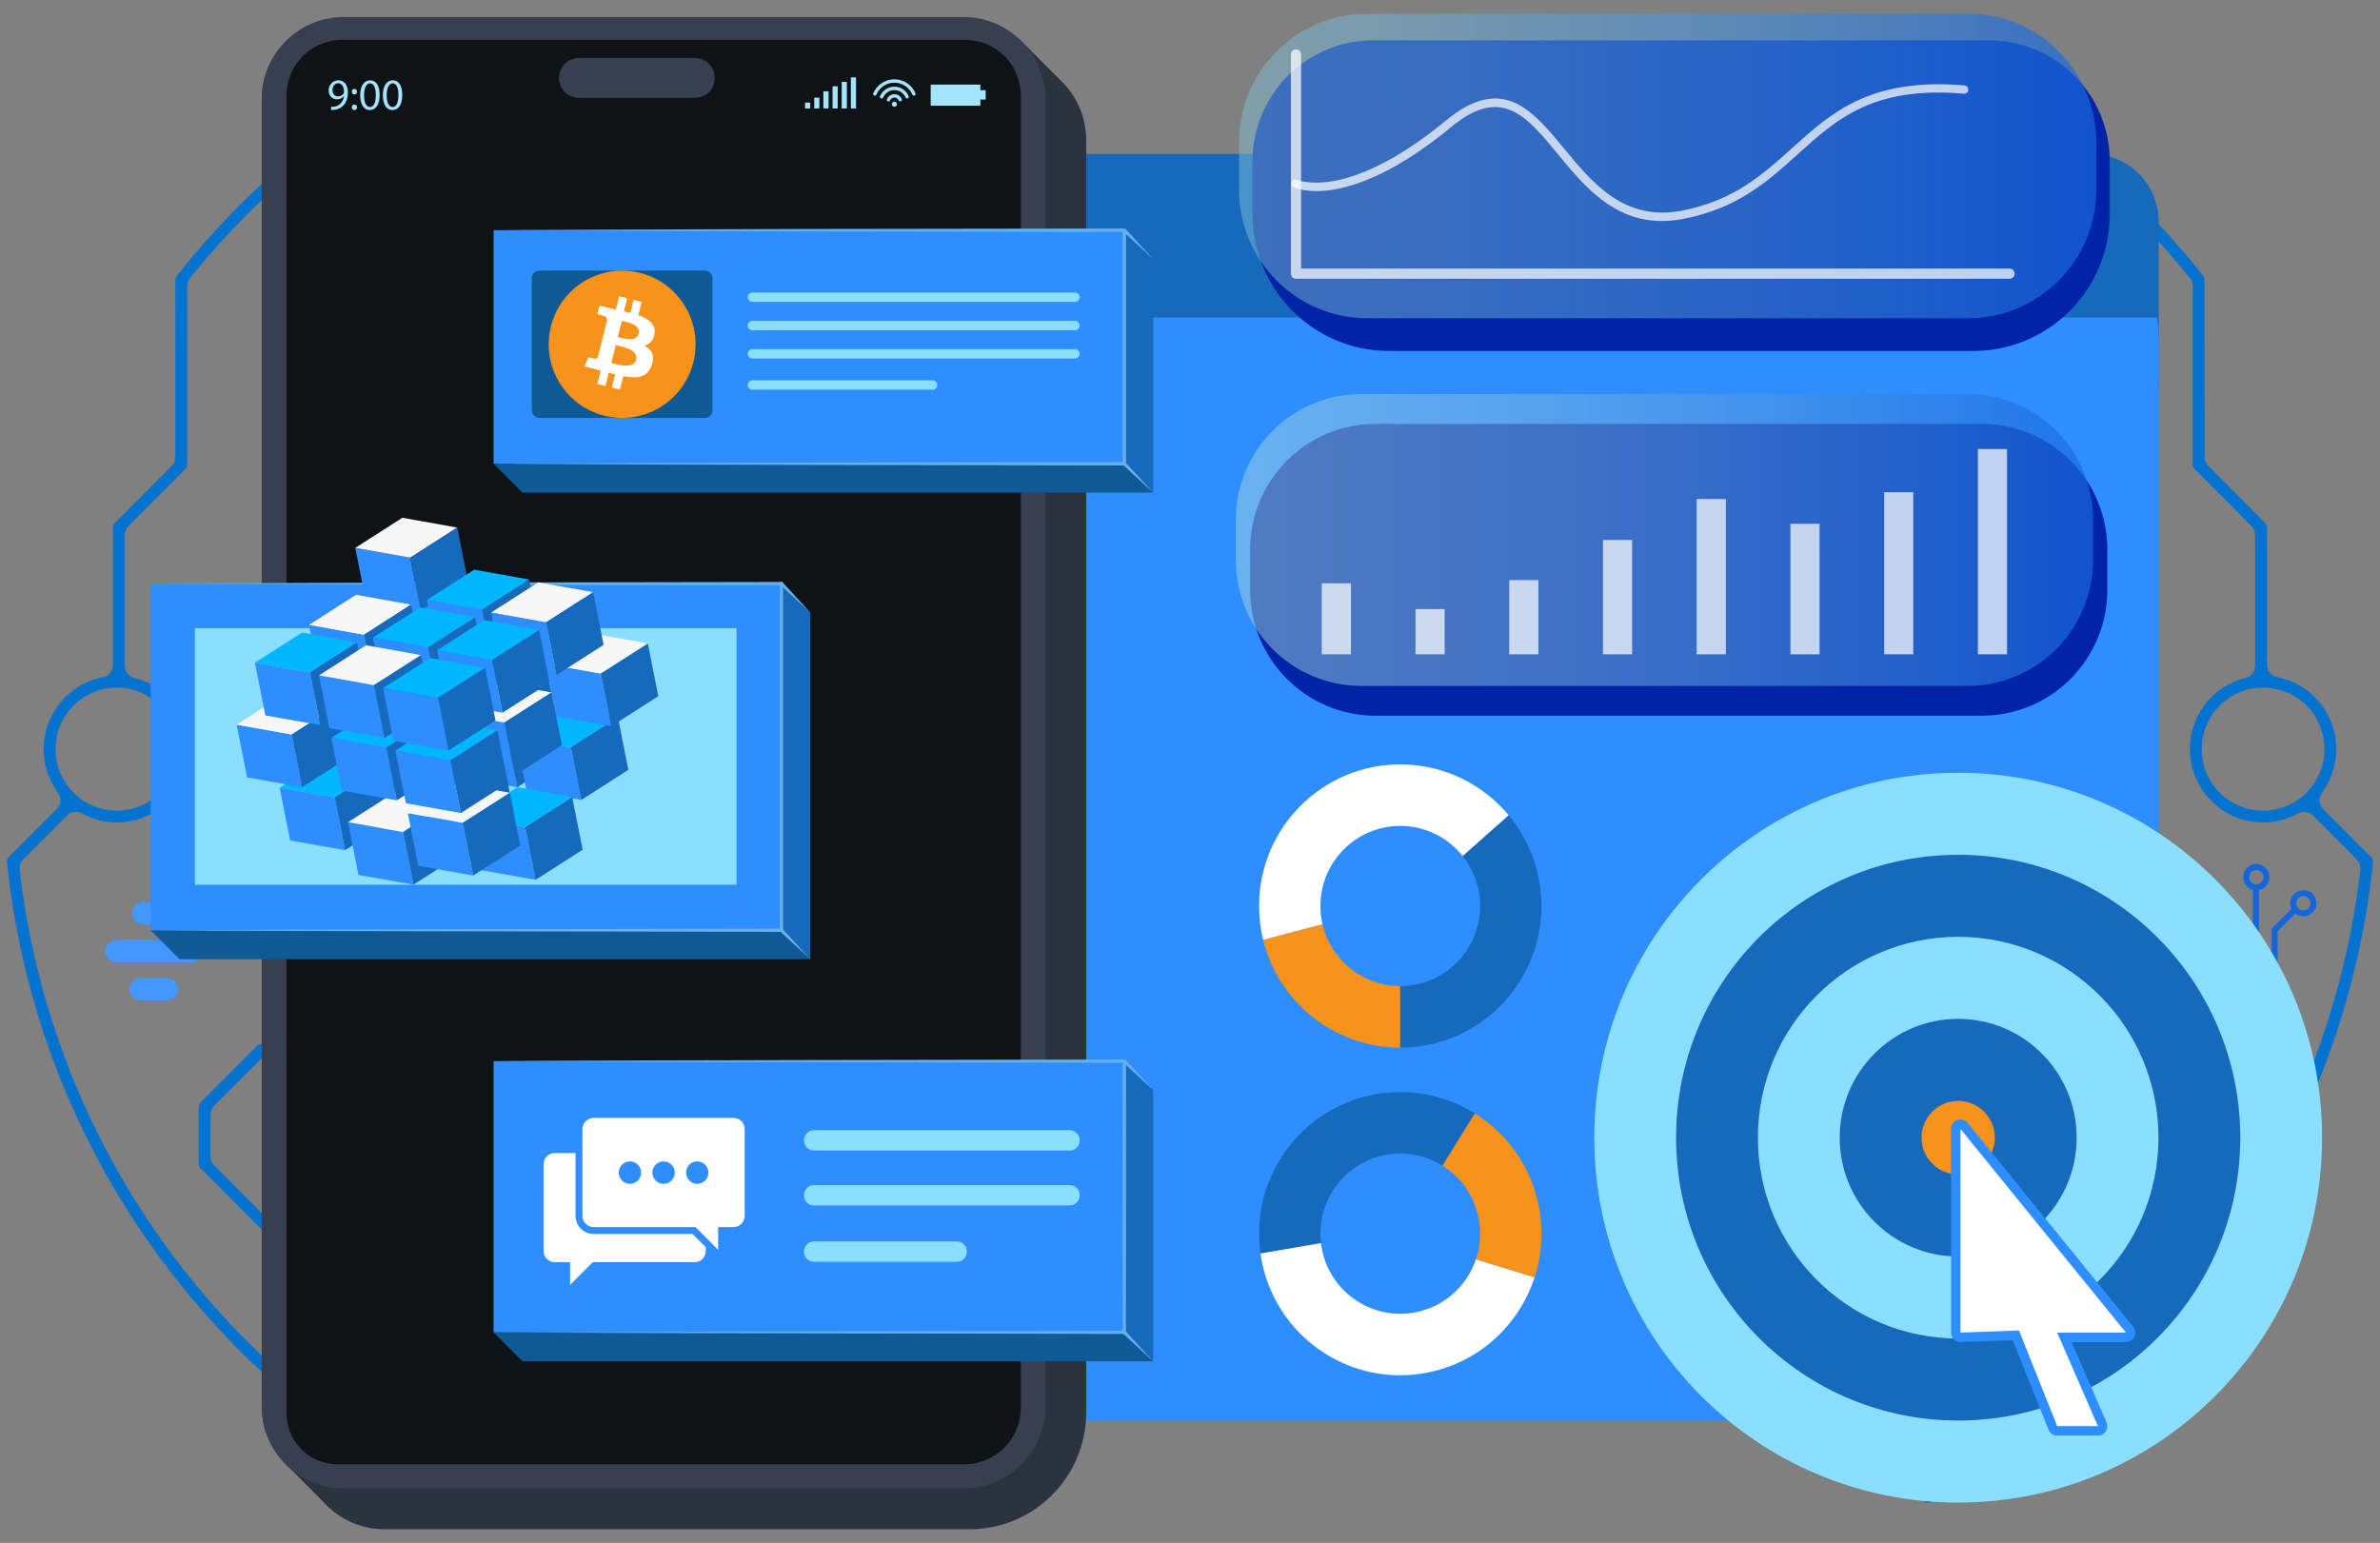 <svg width="637" height="413" viewBox="0 0 637 413" fill="none" xmlns="http://www.w3.org/2000/svg">
<rect x="0" y="0" width="637" height="413" fill="#808080" stroke="none"/>
<path fill-rule="evenodd" clip-rule="evenodd" d="M400.783 310.165C400.342 307.408 399.311 304.784 397.77 302.462V311.508C397.82 312.032 397.858 312.556 397.858 313.098C397.864 313.168 397.864 313.237 397.864 313.306C397.864 313.906 397.826 314.505 397.77 315.104V324.144C399.883 320.959 401.028 317.205 401.028 313.306V313.237C401.034 312.196 400.946 311.174 400.783 310.165ZM634.679 229.479L621.765 216.527C620.595 215.354 620.469 213.531 621.457 212.206C623.954 208.812 625.3 204.756 625.3 200.535C625.3 195.312 623.25 190.36 619.564 186.669L619.545 186.644C616.783 183.874 613.273 182.001 609.443 181.25C607.876 180.947 606.769 179.604 606.769 177.995L606.763 141.153C606.763 140.73 606.606 140.327 606.304 140.024L591.037 124.719C590.389 124.07 590.069 123.287 590.069 122.366L590.043 74.857C590.043 74.504 589.93 74.163 589.716 73.885C580.684 62.461 570.525 51.957 559.416 42.57C557.485 40.93 555.523 39.327 553.541 37.763C540.847 27.776 527.053 19.228 512.466 12.314C511.78 11.986 511.101 11.664 510.415 11.349C510.321 11.305 510.239 11.273 510.164 11.216C509.925 11.078 509.66 11.008 509.384 11.008C508.616 11.008 507.962 11.563 507.836 12.308C507.811 12.402 507.799 12.497 507.799 12.604V47.194C507.799 47.617 507.962 48.02 508.258 48.311L527.015 67.123C527.657 67.766 527.984 68.555 527.984 69.463V73.153C527.984 74.075 527.657 74.863 526.996 75.507C526.348 76.156 525.562 76.478 524.644 76.472H524.254C519.045 76.472 514.108 78.528 510.428 82.225L510.409 82.244C510.176 82.471 509.95 82.711 509.736 82.944C506.478 86.546 504.672 91.215 504.672 96.104C504.672 100.665 506.245 105.031 509.126 108.557C509.195 108.645 509.264 108.74 509.34 108.828C510.466 110.147 510.384 112.096 509.17 113.32L506.503 115.995L505.773 116.727C505.125 117.37 504.345 117.698 503.427 117.698H455.822C455.451 117.698 455.093 117.83 454.816 118.083C454.772 118.102 454.74 118.133 454.703 118.171L454.269 118.606L451.922 120.96L436.669 136.258L434.75 138.182L433.813 139.122L431.812 141.128L429.617 143.33L428.887 144.061C427.78 145.172 426.101 145.355 424.78 144.522C421.647 142.528 418.056 141.487 414.357 141.487C409.149 141.487 404.211 143.55 400.525 147.241L400.506 147.26C399.449 148.32 398.524 149.487 397.744 150.742V171.51L397.795 171.585C397.927 171.794 398.028 172.002 398.097 172.216C398.48 173.213 398.348 174.323 397.744 175.213V179.786L399.518 178.007C400.644 176.878 402.349 176.708 403.67 177.572C406.859 179.66 410.539 180.764 414.351 180.764C419.553 180.764 424.491 178.701 428.177 175.011L428.196 174.992C430.139 173.043 431.63 170.734 432.605 168.21C433.165 166.759 433.555 165.245 433.756 163.681C433.869 162.842 433.932 161.978 433.932 161.12C433.932 157.303 432.831 153.606 430.749 150.414C430.718 150.364 430.686 150.319 430.661 150.269C430.202 149.499 430.102 148.61 430.309 147.79C430.454 147.228 430.749 146.698 431.183 146.257L435.624 141.803L439.726 137.69L455.508 121.862C455.967 121.401 456.514 121.098 457.118 120.966C457.351 120.915 457.596 120.89 457.848 120.89H505.465C505.886 120.89 506.276 120.726 506.578 120.423L512.346 114.645C513.353 113.635 514.787 113.377 516.076 113.976C518.637 115.162 521.417 115.774 524.241 115.774C524.386 115.774 524.537 115.774 524.682 115.768C529.726 115.654 534.494 113.61 538.067 110.027L538.086 110.002C540.961 107.131 542.835 103.498 543.527 99.555C543.728 98.438 543.829 97.29 543.829 96.135C543.829 90.912 541.772 85.96 538.086 82.269L538.067 82.25C536.576 80.749 534.847 79.506 532.966 78.554C531.815 77.98 531.142 76.882 531.142 75.595V67.463C531.142 67.028 530.978 66.637 530.676 66.334L511.931 47.535C511.29 46.891 510.963 46.103 510.963 45.194V20.383C510.963 19.203 511.535 18.181 512.535 17.563C513.542 16.938 514.699 16.888 515.756 17.424C528.418 23.808 540.426 31.473 551.579 40.248C553.466 41.731 555.334 43.251 557.164 44.809C567.751 53.717 577.476 63.653 586.143 74.453C586.634 75.071 586.873 75.746 586.873 76.535V124.391C586.873 124.814 587.037 125.218 587.339 125.521L602.605 140.831C603.253 141.475 603.574 142.263 603.574 143.172V178.222C603.574 179.768 602.555 181.067 601.058 181.439C597.579 182.291 594.403 184.095 591.868 186.625L591.849 186.65C588.169 190.341 586.112 195.293 586.112 200.516C586.112 205.74 588.169 210.692 591.849 214.382L591.868 214.401C595.554 218.098 600.491 220.161 605.7 220.161C608.996 220.161 612.223 219.328 615.11 217.732C616.418 217 617.991 217.228 619.048 218.287L630.773 230.053C631.515 230.791 631.848 231.737 631.723 232.778C627.741 267.614 615.261 300.809 595.352 329.62C576.513 356.879 551.535 379.483 522.537 395.443C521.474 396.024 520.285 395.998 519.259 395.393C518.221 394.775 517.63 393.746 517.63 392.541V351.694C517.63 350.785 517.957 349.99 518.599 349.353L536.237 331.67C536.885 331.021 537.665 330.699 538.57 330.699H564.75C565.216 330.699 565.644 330.491 565.952 330.137C566.002 330.074 566.052 330.024 566.115 329.961L583.338 312.669C583.653 312.366 583.797 311.956 583.803 311.565V296.33C583.803 295.907 583.64 295.504 583.338 295.214L570.852 282.685L568.147 279.966C567.845 279.669 567.455 279.505 567.021 279.505H544.055C543.634 279.505 543.231 279.669 542.93 279.966L528.619 294.324C527.978 294.967 527.191 295.296 526.286 295.296H522.537C520.719 295.296 519.234 293.8 519.234 291.984C519.234 287.006 517.366 282.275 514.001 278.641C513.843 278.458 513.674 278.288 513.497 278.111L513.472 278.092C509.793 274.402 504.855 272.339 499.646 272.339C498.722 272.339 497.803 272.408 496.904 272.541C494.671 272.85 492.526 273.556 490.557 274.597C488.827 275.506 487.229 276.698 485.808 278.111C485.072 278.849 484.059 279.158 483.103 279.051C482.707 279.007 482.317 278.893 481.952 278.698C481.656 278.559 481.392 278.357 481.141 278.105L450.57 247.445C449.922 246.802 449.601 246.013 449.601 245.105V226.848C449.601 226.425 449.438 226.022 449.136 225.731L434.102 210.654L432.957 209.506L430.561 207.102C430.265 206.8 429.869 206.636 429.447 206.636H415.496C415.143 206.636 414.804 206.755 414.527 206.964C414.432 207.039 414.344 207.121 414.269 207.216C414.219 207.285 414.175 207.329 414.124 207.399L412.873 208.717L408.004 213.827L401.663 220.489L397.77 224.577V229.151L398.732 228.148L403.173 223.479L411.055 215.203L415.2 210.85C415.294 210.742 415.401 210.648 415.508 210.566C416.099 210.074 416.798 209.821 417.584 209.821H427.434C428.34 209.821 429.133 210.149 429.768 210.793L433.108 214.143L437.392 218.445L445.475 226.552C446.123 227.195 446.444 227.984 446.444 228.892L446.45 247.149C446.45 247.572 446.613 247.963 446.909 248.265L459.879 261.274L461.955 263.362L480.461 281.921C480.688 282.136 480.87 282.382 481.015 282.641C481.493 283.467 481.575 284.445 481.241 285.385C480.593 287.189 480.222 289.075 480.115 290.98C480.096 291.321 480.09 291.668 480.09 292.002C480.09 297.22 482.147 302.178 485.833 305.869L485.852 305.888C489.532 309.578 494.47 311.641 499.678 311.641C504.886 311.641 509.824 309.578 513.504 305.888L513.529 305.869C515.114 304.273 516.416 302.418 517.379 300.387C517.938 299.207 519.058 298.494 520.36 298.494H528.336C528.758 298.494 529.16 298.33 529.462 298.033L543.772 283.675C544.414 283.025 545.2 282.704 546.106 282.704H565.027C565.945 282.704 566.725 283.025 567.373 283.675L579.702 296.04C580.344 296.683 580.671 297.472 580.671 298.38V309.584C580.671 310.493 580.344 311.275 579.702 311.925L565.109 326.561C564.467 327.21 563.681 327.532 562.775 327.532L536.589 327.538C536.155 327.538 535.765 327.696 535.463 327.999L514.963 348.558C514.661 348.861 514.498 349.259 514.498 349.675V400.257C514.504 400.389 514.517 400.509 514.517 400.642C514.517 400.881 514.579 401.127 514.68 401.342C515.07 402.111 516.014 402.427 516.781 402.042C549.289 385.728 577.274 361.358 597.969 331.412C618.57 301.591 631.32 267.185 635.1 231.1C635.107 231.024 635.119 230.955 635.138 230.885C635.207 230.362 635.056 229.845 634.679 229.479ZM430.793 161.101C430.793 161.372 430.787 161.637 430.775 161.914C430.775 161.914 430.775 161.914 430.775 161.921C430.573 165.996 428.9 169.832 426 172.74L425.981 172.759C422.899 175.856 418.729 177.566 414.382 177.566C410.023 177.566 405.859 175.856 402.77 172.759L402.752 172.74C401.871 171.857 401.097 170.885 400.462 169.851C398.833 167.258 397.965 164.23 397.965 161.094C397.965 156.723 399.669 152.559 402.758 149.461L402.777 149.443C405.865 146.345 410.029 144.635 414.388 144.635C418.748 144.635 422.912 146.345 425.988 149.443L426.007 149.461C429.089 152.565 430.793 156.729 430.793 161.101ZM535.872 84.446L535.891 84.471C538.973 87.562 540.678 91.732 540.678 96.104C540.678 97.265 540.558 98.413 540.325 99.523C539.677 102.614 538.162 105.472 535.897 107.749L535.878 107.768C533.349 110.304 530.116 111.9 526.632 112.399C525.852 112.506 525.065 112.563 524.273 112.563C519.914 112.563 515.749 110.86 512.661 107.762L512.642 107.743C511.636 106.734 510.78 105.617 510.088 104.4C508.635 101.901 507.855 99.044 507.855 96.098C507.855 92.868 508.78 89.758 510.51 87.108C511.113 86.162 511.824 85.278 512.636 84.465L512.655 84.439C515.743 81.342 519.901 79.639 524.266 79.639C528.619 79.651 532.783 81.361 535.872 84.446ZM617.343 212.168L617.318 212.193C614.236 215.285 610.078 216.994 605.719 216.994C601.347 216.994 597.195 215.285 594.107 212.193L594.088 212.168C591 209.077 589.295 204.907 589.295 200.535C589.295 196.163 591 191.987 594.088 188.89L594.107 188.871C597.195 185.773 601.347 184.07 605.719 184.07C610.078 184.07 614.242 185.78 617.318 188.871L617.343 188.89C620.425 191.987 622.13 196.157 622.13 200.535C622.13 204.907 620.425 209.083 617.343 212.168ZM511.302 303.635L511.283 303.654C508.195 306.752 504.037 308.461 499.672 308.461C495.312 308.461 491.148 306.752 488.072 303.654L488.047 303.635C484.965 300.544 483.26 296.368 483.26 292.002C483.26 290.015 483.606 288.079 484.279 286.262C485.084 284.066 486.355 282.054 488.041 280.363L488.066 280.344C491.035 277.36 495.004 275.67 499.193 275.544C499.351 275.537 499.514 275.537 499.672 275.537C503.156 275.537 506.522 276.629 509.308 278.66C510.006 279.165 510.667 279.726 511.283 280.344L511.302 280.363C514.384 283.461 516.089 287.631 516.089 292.009C516.083 296.374 514.378 300.544 511.302 303.635ZM226.398 246.222L216.328 246.228H209.566C209.471 246.228 209.377 246.228 209.283 246.247C208.433 246.411 207.861 247.218 208.031 248.076C208.081 248.347 208.132 248.625 208.188 248.89C208.956 253.003 209.855 257.104 210.868 261.173C211.44 263.444 212.05 265.709 212.705 267.961C213.145 269.506 213.604 271.033 214.082 272.56C214.189 272.913 214.296 273.272 214.409 273.626C214.434 273.733 214.459 273.815 214.485 273.922C214.642 274.641 215.29 275.171 216.032 275.171H224.096C224.235 275.171 224.367 275.178 224.492 275.197C225.235 275.272 225.883 275.588 226.436 276.143L239.23 288.974V284.483L227.241 272.459C226.939 272.156 226.543 271.992 226.115 271.992H219.617C218.24 271.992 217.057 271.191 216.554 269.942C216.51 269.834 216.479 269.733 216.441 269.62C215.535 266.573 214.705 263.501 213.925 260.416C213.346 258.088 212.799 255.747 212.289 253.407C212.107 252.568 212.239 251.748 212.66 251.041C212.736 250.902 212.83 250.764 212.944 250.625C213.591 249.817 214.485 249.395 215.523 249.395H239.224V246.228H226.398V246.222Z" fill="#0472CF"/>
<path fill-rule="evenodd" clip-rule="evenodd" d="M559.869 231.485V237.225C559.479 237.188 559.083 237.175 558.674 237.175H556.699V233.516C556.699 232.608 556.372 231.813 555.73 231.163L529.689 205.058C529.047 204.415 528.261 204.087 527.355 204.087H526.946C526.984 203.715 526.996 203.342 526.996 202.958V201.917C526.996 201.576 526.977 201.242 526.946 200.914H529.374C529.796 200.914 530.198 201.078 530.5 201.38L559.397 230.362C559.706 230.658 559.869 231.056 559.869 231.485Z" fill="#0472CF"/>
<path fill-rule="evenodd" clip-rule="evenodd" d="M239.224 302.468C237.104 305.654 235.966 309.401 235.966 313.306C235.966 317.205 237.111 320.959 239.224 324.144V315.085C239.155 314.499 239.13 313.906 239.13 313.306C239.13 312.707 239.155 312.108 239.224 311.521V302.468ZM236.469 147.235L236.444 147.216C234.928 145.689 233.192 144.446 231.311 143.519C229.833 142.774 228.267 142.226 226.637 141.885C225.323 141.601 223.983 141.462 222.612 141.462C218.9 141.462 215.309 142.503 212.176 144.497C210.861 145.329 209.182 145.146 208.075 144.036L191.739 127.653L189.984 125.893L189.978 125.887L182.272 118.159C181.97 117.856 181.58 117.692 181.146 117.692H133.542C132.636 117.692 131.843 117.364 131.208 116.72L127.818 113.32C126.597 112.096 126.522 110.147 127.635 108.828C128.629 107.655 129.478 106.381 130.164 105.037C131.548 102.349 132.29 99.353 132.315 96.274V96.11C132.315 90.887 130.258 85.935 126.579 82.244L126.56 82.225C125.088 80.749 123.427 79.544 121.628 78.623C118.993 77.26 116.055 76.522 113.029 76.478C112.935 76.472 112.828 76.472 112.727 76.472H112.344C111.425 76.478 110.639 76.156 109.985 75.507C109.337 74.863 109.01 74.075 109.01 73.154V69.463C109.01 68.555 109.337 67.76 109.979 67.123L111.067 66.031L118.275 58.795L128.724 48.317C129.025 48.02 129.189 47.623 129.189 47.2V12.611C129.189 11.727 128.478 11.015 127.604 11.015C127.327 11.015 127.069 11.084 126.824 11.223C126.736 11.273 126.66 11.311 126.572 11.355C126.088 11.582 125.604 11.809 125.119 12.043C110.306 19.001 96.304 27.644 83.44 37.769C78.37 41.762 73.483 45.983 68.784 50.411C61.059 57.698 53.87 65.552 47.284 73.898C47.07 74.176 46.944 74.516 46.944 74.87L46.925 122.379C46.925 123.3 46.598 124.082 45.956 124.732L30.69 140.037C30.388 140.339 30.225 140.737 30.225 141.166V178.008C30.225 179.61 29.118 180.96 27.551 181.263C23.721 182.02 20.198 183.893 17.449 186.657L17.424 186.682C13.744 190.372 11.687 195.324 11.687 200.548C11.687 204.762 13.04 208.825 15.537 212.219C16.524 213.543 16.386 215.367 15.216 216.54L2.321 229.479C1.95 229.845 1.793 230.362 1.881 230.886C1.887 230.955 1.906 231.024 1.906 231.1C5.686 267.185 18.437 301.591 39.044 331.412C59.739 361.365 87.724 385.734 120.232 402.042C120.999 402.427 121.943 402.111 122.326 401.342C122.44 401.127 122.49 400.881 122.49 400.642C122.49 400.509 122.496 400.389 122.515 400.257V349.675C122.515 349.259 122.352 348.861 122.05 348.558L101.55 327.999C101.248 327.696 100.851 327.538 100.424 327.538L74.237 327.532C73.332 327.532 72.539 327.21 71.904 326.561L57.31 311.925C56.663 311.275 56.342 310.493 56.342 309.584V298.38C56.342 297.472 56.663 296.677 57.31 296.04L69.639 283.675C70.281 283.026 71.067 282.704 71.973 282.704H90.9C91.806 282.704 92.599 283.026 93.234 283.675L107.544 298.033C107.846 298.33 108.242 298.494 108.67 298.494H116.64C117.955 298.494 119.068 299.207 119.634 300.387C120.597 302.418 121.899 304.273 123.484 305.869L123.503 305.888C127.182 309.578 132.127 311.641 137.335 311.641C142.537 311.641 147.475 309.578 151.161 305.888L151.18 305.869C154.859 302.178 156.916 297.22 156.916 292.003C156.916 289.738 156.533 287.511 155.772 285.385C155.331 284.155 155.614 282.849 156.539 281.922L171.529 266.888L184.688 253.685L190.085 248.272C190.387 247.969 190.55 247.578 190.55 247.155V228.898C190.55 227.99 190.877 227.195 191.519 226.558L193.022 225.05L196.991 221.057L207.219 210.799C207.867 210.156 208.654 209.828 209.566 209.828H219.41C220.353 209.828 221.159 210.175 221.806 210.862L223.121 212.244L228.707 218.117L239.224 229.17V224.583L228.292 213.102L222.87 207.399C222.844 207.374 222.826 207.348 222.8 207.323C222.775 207.285 222.737 207.26 222.712 207.216C222.41 206.844 221.97 206.636 221.486 206.636H207.54C207.119 206.636 206.716 206.8 206.414 207.102L194.677 218.887L191.683 221.89L187.852 225.732C187.594 225.984 187.437 226.306 187.399 226.659C187.38 226.722 187.38 226.791 187.38 226.848V245.105C187.38 246.013 187.053 246.808 186.411 247.445L185.782 248.076L184.744 249.117L183.247 250.619L155.841 278.105C154.551 279.398 152.45 279.398 151.161 278.111C147.475 274.414 142.543 272.339 137.329 272.339C132.12 272.339 127.17 274.402 123.496 278.092L123.477 278.111C119.798 281.808 117.741 286.76 117.741 291.984C117.741 293.807 116.25 295.296 114.426 295.296H110.689C109.771 295.296 108.991 294.967 108.343 294.324L94.033 279.966C93.731 279.669 93.341 279.505 92.919 279.505H69.941C69.52 279.505 69.117 279.669 68.828 279.966L53.631 295.207C53.335 295.504 53.165 295.901 53.165 296.324V311.559C53.171 311.95 53.329 312.36 53.631 312.663L70.866 329.955C70.929 330.018 70.979 330.068 71.029 330.131C71.331 330.484 71.765 330.693 72.231 330.693H98.398C99.317 330.693 100.097 331.014 100.745 331.664L118.376 349.347C119.024 349.99 119.345 350.779 119.345 351.687V392.535C119.345 393.74 118.766 394.775 117.728 395.387C116.69 395.992 115.508 396.017 114.451 395.437C85.453 379.47 60.474 356.873 41.635 329.614C21.72 300.803 9.247 267.607 5.265 232.772C5.145 231.731 5.473 230.785 6.209 230.047L17.94 218.281C18.997 217.221 20.569 216.994 21.878 217.726C24.765 219.322 27.985 220.155 31.288 220.155C36.496 220.155 41.434 218.092 45.114 214.395L45.133 214.376C48.819 210.686 50.869 205.733 50.869 200.51C50.869 195.287 48.819 190.334 45.133 186.644L45.114 186.619C42.585 184.083 39.402 182.278 35.936 181.433C34.433 181.061 33.407 179.761 33.407 178.216V143.166C33.407 142.257 33.735 141.462 34.376 140.825L49.655 125.514C49.951 125.212 50.114 124.814 50.114 124.385V76.529C50.114 75.74 50.353 75.065 50.85 74.447C57.059 66.706 63.808 59.42 71.036 52.626C75.647 48.285 80.446 44.147 85.415 40.236C96.568 31.454 108.582 23.796 121.238 17.412C122.295 16.875 123.459 16.926 124.465 17.55C125.063 17.916 125.503 18.427 125.755 19.026C125.937 19.436 126.031 19.897 126.031 20.37V45.169C126.031 46.077 125.71 46.872 125.063 47.509L110.79 61.824L106.318 66.309C106.022 66.612 105.858 67.003 105.858 67.438V75.57C105.858 76.857 105.173 77.954 104.034 78.528C102.147 79.481 100.417 80.724 98.92 82.225L98.901 82.244C95.222 85.935 93.165 90.887 93.165 96.11C93.165 101.334 95.222 106.286 98.901 109.976L98.92 110.002C101.09 112.178 103.707 113.787 106.55 114.739C108.526 115.408 110.614 115.755 112.746 115.755C115.577 115.755 118.351 115.149 120.924 113.957C122.207 113.358 123.647 113.616 124.641 114.626L130.422 120.404C130.718 120.707 131.114 120.871 131.535 120.871H179.14C179.964 120.871 180.662 121.13 181.266 121.654C181.341 121.704 181.411 121.773 181.48 121.843L189.242 129.627L195.954 136.359L205.798 146.231C206.911 147.361 207.094 149.07 206.219 150.395C204.143 153.587 203.043 157.284 203.043 161.101C203.043 163.189 203.37 165.239 204.005 167.182C204.653 169.169 205.615 171.043 206.861 172.734C207.44 173.522 208.081 174.267 208.779 174.973L208.798 174.992C212.447 178.651 217.347 180.72 222.517 180.745H222.618C224.348 180.745 226.046 180.518 227.688 180.07C229.663 179.54 231.556 178.701 233.292 177.553C234.626 176.683 236.331 176.859 237.444 177.989L239.224 179.768V175.194C238.488 174.115 238.457 172.702 239.174 171.567L239.224 171.491V150.711C238.45 149.468 237.526 148.294 236.469 147.235ZM125.698 280.357L125.717 280.338C128.805 277.241 132.963 275.531 137.329 275.531C141.694 275.531 145.839 277.241 148.928 280.338L148.947 280.357C152.035 283.454 153.74 287.624 153.74 292.003C153.74 296.368 152.035 300.551 148.947 303.635L148.928 303.654C145.839 306.752 141.688 308.461 137.329 308.461C132.957 308.461 128.805 306.752 125.717 303.654L125.698 303.635C122.609 300.544 120.905 296.374 120.905 292.003C120.905 287.624 122.609 283.454 125.698 280.357ZM42.887 188.877L42.912 188.896C45.994 191.994 47.699 196.163 47.699 200.542C47.699 204.913 45.994 209.09 42.912 212.174L42.887 212.2C39.805 215.291 35.647 217.001 31.288 217.001C26.929 217.001 22.764 215.291 19.676 212.2L19.657 212.174C16.569 209.083 14.87 204.913 14.87 200.542C14.87 196.17 16.569 191.994 19.657 188.896L19.676 188.877C22.764 185.786 26.929 184.076 31.288 184.076C35.641 184.076 39.805 185.78 42.887 188.877ZM124.371 107.75L124.346 107.768C121.263 110.866 117.105 112.569 112.734 112.569C110.582 112.569 108.475 112.153 106.538 111.352C104.531 110.544 102.695 109.339 101.128 107.768L101.109 107.75C98.021 104.652 96.316 100.482 96.316 96.104C96.316 91.732 98.021 87.556 101.109 84.471L101.128 84.446C102.695 82.875 104.538 81.67 106.538 80.856C108.482 80.068 110.589 79.651 112.734 79.651C113.168 79.651 113.602 79.67 114.023 79.702C117.778 79.986 121.301 81.544 124.044 84.156C124.144 84.25 124.251 84.358 124.346 84.452L124.371 84.477C126.358 86.471 127.774 88.919 128.522 91.575C128.937 93.038 129.151 94.558 129.151 96.11C129.151 98.394 128.686 100.621 127.799 102.671C127 104.545 125.836 106.28 124.371 107.75ZM239.029 161.101C239.029 162.791 238.778 164.451 238.287 166.028C237.507 168.532 236.142 170.841 234.249 172.746L234.223 172.765C232.406 174.588 230.217 175.932 227.839 176.721C226.184 177.276 224.442 177.572 222.656 177.572H222.618C218.259 177.572 214.095 175.863 211.006 172.765L210.987 172.746C210.453 172.21 209.956 171.636 209.509 171.037C208.238 169.352 207.314 167.453 206.773 165.435C206.389 164.04 206.2 162.59 206.2 161.107C206.2 156.735 207.899 152.572 210.987 149.474L211.006 149.455C214.095 146.358 218.252 144.648 222.618 144.648C223.794 144.648 224.964 144.768 226.096 145.02C227.751 145.374 229.33 145.985 230.795 146.825C232.041 147.537 233.192 148.421 234.223 149.455L234.249 149.474C236.985 152.225 238.627 155.808 238.966 159.631C239.004 160.11 239.029 160.609 239.029 161.101ZM428.34 246.524C428.158 246.386 427.95 246.291 427.717 246.247C427.629 246.228 427.535 246.228 427.441 246.228H409.62L397.776 246.222V249.388H421.478C422.515 249.388 423.396 249.811 424.057 250.619C424.698 251.426 424.931 252.391 424.717 253.401C424.208 255.741 423.66 258.088 423.075 260.409C422.308 263.501 421.465 266.567 420.559 269.614C420.138 271.046 418.88 271.979 417.395 271.979H410.879C410.463 271.979 410.067 272.143 409.765 272.446L397.776 284.47V288.962L410.57 276.13C411.218 275.48 411.998 275.159 412.917 275.159H420.981C421.025 275.159 421.069 275.159 421.113 275.152C421.805 275.102 422.383 274.591 422.534 273.91C422.553 273.809 422.578 273.72 422.61 273.613C423.906 269.5 425.094 265.343 426.139 261.16C427.227 256.82 428.17 252.448 428.982 248.057C429.089 247.458 428.825 246.859 428.34 246.524Z" fill="#0472CF"/>
<path fill-rule="evenodd" clip-rule="evenodd" d="M133.686 200.907H107.613C107.192 200.907 106.802 201.071 106.5 201.374L77.596 230.355C77.301 230.658 77.137 231.056 77.137 231.485V254.258C77.137 255.135 77.848 255.848 78.722 255.848H105.626C106.041 255.848 106.437 255.684 106.739 255.381L134.8 227.239C135.102 226.936 135.265 226.545 135.265 226.122V202.503C135.265 201.62 134.561 200.907 133.686 200.907ZM132.101 224.072C132.101 224.993 131.774 225.775 131.133 226.425L105.934 251.697C105.286 252.341 104.506 252.669 103.588 252.669H83.604C81.786 252.669 80.301 251.174 80.301 249.357V233.516C80.301 232.608 80.628 231.813 81.27 231.163L107.299 205.058C107.947 204.415 108.727 204.087 109.633 204.087H128.786C130.611 204.087 132.101 205.582 132.101 207.411V224.072Z" fill="#0472CF"/>
<path fill-rule="evenodd" clip-rule="evenodd" d="M90.422 163.618C89.781 162.974 88.9 162.583 87.938 162.583C86.969 162.583 86.088 162.974 85.453 163.618H85.447C84.818 164.261 84.428 165.138 84.428 166.109C84.428 166.646 84.541 167.157 84.767 167.617L79.666 172.733L79.433 172.967V187.931C78.766 188.069 78.169 188.41 77.703 188.877L77.697 188.883C77.068 189.514 76.665 190.404 76.665 191.375C76.665 192.34 77.062 193.224 77.703 193.854L77.697 193.861C78.339 194.492 79.213 194.895 80.188 194.895C81.157 194.895 82.037 194.498 82.673 193.861C83.302 193.217 83.704 192.34 83.704 191.369C83.704 190.391 83.308 189.514 82.673 188.871C82.232 188.429 81.666 188.107 81.043 187.95V173.623L85.774 168.866C86.371 169.333 87.126 169.611 87.944 169.611C88.913 169.611 89.787 169.22 90.429 168.576C91.058 167.945 91.46 167.056 91.46 166.084C91.454 165.138 91.051 164.248 90.422 163.618ZM81.528 190.019V190.025C81.868 190.366 82.081 190.851 82.081 191.381C82.081 191.899 81.868 192.384 81.528 192.725C81.182 193.072 80.698 193.287 80.175 193.287C79.647 193.287 79.169 193.072 78.823 192.725H78.817C78.477 192.384 78.263 191.911 78.263 191.381C78.263 190.845 78.477 190.366 78.817 190.025L78.823 190.019C79.163 189.678 79.647 189.464 80.175 189.464C80.704 189.464 81.182 189.678 81.528 190.019ZM89.29 167.46C88.944 167.806 88.466 168.015 87.938 168.015C87.409 168.015 86.931 167.806 86.585 167.46C86.239 167.113 86.025 166.633 86.025 166.103C86.025 165.573 86.239 165.1 86.585 164.753C86.925 164.406 87.409 164.198 87.938 164.198C88.466 164.198 88.944 164.406 89.29 164.753C89.63 165.1 89.844 165.58 89.844 166.103C89.844 166.639 89.623 167.113 89.29 167.46Z" fill="#1467DB"/>
<path fill-rule="evenodd" clip-rule="evenodd" d="M72.954 188.89V188.883C72.489 188.416 71.891 188.076 71.225 187.937V172.973L70.992 172.74L65.89 167.624C66.104 167.163 66.23 166.652 66.23 166.116C66.23 165.144 65.84 164.267 65.198 163.624C64.557 162.98 63.682 162.589 62.714 162.589C61.745 162.589 60.871 162.98 60.229 163.624C59.587 164.255 59.197 165.144 59.197 166.116C59.197 167.087 59.587 167.971 60.229 168.608C60.858 169.251 61.745 169.642 62.714 169.642C63.525 169.642 64.28 169.365 64.878 168.898L69.62 173.654V187.981C68.998 188.139 68.438 188.461 67.991 188.902C67.35 189.546 66.96 190.423 66.96 191.4C66.96 192.372 67.35 193.249 67.991 193.892C68.62 194.523 69.507 194.927 70.476 194.927C71.445 194.927 72.325 194.529 72.961 193.892V193.886C73.602 193.255 73.992 192.366 73.992 191.407C73.986 190.41 73.596 189.527 72.954 188.89ZM64.06 167.46C63.714 167.807 63.236 168.015 62.708 168.015C62.179 168.015 61.701 167.807 61.355 167.46C61.009 167.113 60.801 166.633 60.801 166.103C60.801 165.573 61.009 165.1 61.355 164.753C61.701 164.406 62.179 164.198 62.708 164.198C63.236 164.198 63.714 164.406 64.06 164.753C64.406 165.1 64.62 165.58 64.62 166.103C64.626 166.639 64.406 167.113 64.06 167.46ZM71.822 192.725C71.476 193.072 70.998 193.287 70.47 193.287C69.941 193.287 69.463 193.072 69.117 192.725C68.771 192.384 68.564 191.899 68.564 191.381C68.564 190.852 68.771 190.366 69.117 190.025V190.019C69.463 189.678 69.941 189.464 70.47 189.464C70.998 189.464 71.476 189.678 71.822 190.019V190.025C72.168 190.366 72.382 190.839 72.382 191.381C72.382 191.911 72.168 192.391 71.822 192.725Z" fill="#1467DB"/>
<path fill-rule="evenodd" clip-rule="evenodd" d="M77.81 156.641C77.169 156.01 76.294 155.606 75.326 155.606C74.357 155.606 73.483 156.003 72.841 156.641C72.199 157.284 71.809 158.161 71.809 159.132C71.809 160.104 72.199 160.987 72.841 161.624C73.262 162.06 73.81 162.381 74.413 162.545V184.531H76.024V162.589C76.709 162.451 77.332 162.11 77.804 161.624C78.445 160.993 78.835 160.104 78.835 159.132C78.835 158.161 78.445 157.278 77.81 156.641ZM76.672 160.489C76.326 160.836 75.848 161.05 75.319 161.05C74.791 161.05 74.313 160.836 73.967 160.489C73.621 160.148 73.407 159.662 73.407 159.132C73.407 158.603 73.621 158.129 73.967 157.782C74.313 157.442 74.791 157.227 75.319 157.227C75.848 157.227 76.326 157.442 76.672 157.782C77.018 158.129 77.225 158.609 77.225 159.132C77.225 159.662 77.018 160.142 76.672 160.489Z" fill="#1467DB"/>
<path fill-rule="evenodd" clip-rule="evenodd" d="M618.991 239.282H618.985C618.356 238.651 617.469 238.248 616.5 238.248C615.531 238.248 614.657 238.645 614.016 239.282C613.374 239.926 612.984 240.803 612.984 241.774C612.984 242.31 613.103 242.821 613.324 243.282L608.222 248.398L607.989 248.631V263.595C607.323 263.74 606.725 264.081 606.26 264.548C605.618 265.179 605.228 266.068 605.228 267.04C605.228 268.011 605.618 268.888 606.26 269.532C606.889 270.162 607.776 270.566 608.744 270.566C609.713 270.566 610.594 270.169 611.229 269.532C611.871 268.901 612.261 268.011 612.261 267.04C612.261 266.068 611.871 265.185 611.229 264.548C610.789 264.106 610.222 263.778 609.6 263.62V249.294L614.343 244.537C614.94 245.004 615.695 245.282 616.506 245.282C617.475 245.282 618.356 244.89 618.997 244.247C619.626 243.616 620.016 242.727 620.016 241.755C620.01 240.803 619.62 239.913 618.991 239.282ZM610.084 265.683V265.69C610.43 266.037 610.644 266.516 610.644 267.046C610.644 267.576 610.43 268.049 610.084 268.402C609.738 268.743 609.26 268.957 608.732 268.957C608.203 268.957 607.725 268.743 607.379 268.402C607.033 268.055 606.826 267.576 606.826 267.046C606.826 266.516 607.033 266.03 607.379 265.69V265.683C607.725 265.343 608.203 265.128 608.732 265.128C609.266 265.128 609.738 265.349 610.084 265.683ZM617.846 243.124C617.5 243.471 617.022 243.686 616.494 243.686C615.965 243.686 615.487 243.471 615.141 243.124C614.795 242.777 614.588 242.298 614.588 241.768C614.588 241.238 614.795 240.765 615.141 240.418C615.487 240.071 615.965 239.863 616.494 239.863C617.022 239.863 617.5 240.071 617.846 240.418C618.192 240.765 618.406 241.244 618.406 241.768C618.406 242.304 618.192 242.777 617.846 243.124Z" fill="#1467DB"/>
<path fill-rule="evenodd" clip-rule="evenodd" d="M601.523 264.554H601.517C601.051 264.087 600.46 263.747 599.787 263.602V248.638L599.554 248.404L594.459 243.288C594.673 242.828 594.799 242.317 594.799 241.78C594.799 240.809 594.403 239.932 593.767 239.288H593.761C593.132 238.658 592.245 238.254 591.289 238.254C590.32 238.254 589.44 238.651 588.798 239.288C588.169 239.919 587.766 240.809 587.766 241.78C587.766 242.752 588.163 243.635 588.798 244.272C589.44 244.916 590.314 245.307 591.289 245.307C592.1 245.307 592.855 245.029 593.453 244.562L598.196 249.319V263.646C597.567 263.803 597.013 264.131 596.566 264.573H596.56C595.931 265.204 595.529 266.093 595.529 267.065C595.529 268.036 595.925 268.92 596.56 269.557C597.202 270.188 598.082 270.591 599.051 270.591C600.02 270.591 600.894 270.194 601.536 269.557C602.165 268.913 602.567 268.036 602.567 267.065C602.555 266.074 602.152 265.191 601.523 264.554ZM592.629 243.124H592.622C592.283 243.471 591.798 243.686 591.283 243.686C590.754 243.686 590.27 243.471 589.93 243.124C589.584 242.777 589.37 242.298 589.37 241.768C589.37 241.238 589.584 240.765 589.93 240.418C590.27 240.071 590.742 239.863 591.283 239.863C591.811 239.863 592.289 240.071 592.622 240.418H592.629C592.968 240.765 593.182 241.244 593.182 241.768C593.182 242.304 592.968 242.777 592.629 243.124ZM600.391 268.402H600.385C600.045 268.743 599.561 268.957 599.045 268.957C598.516 268.957 598.032 268.743 597.692 268.402C597.346 268.055 597.133 267.576 597.133 267.046C597.133 266.516 597.346 266.037 597.692 265.69V265.683C598.032 265.343 598.504 265.128 599.045 265.128C599.573 265.128 600.051 265.343 600.385 265.683L600.391 265.69C600.731 266.03 600.944 266.516 600.944 267.046C600.944 267.576 600.724 268.055 600.391 268.402Z" fill="#1467DB"/>
<path fill-rule="evenodd" clip-rule="evenodd" d="M606.373 232.305L606.367 232.311C605.738 231.668 604.851 231.271 603.882 231.271C602.92 231.271 602.039 231.668 601.41 232.305L601.404 232.311C600.775 232.942 600.372 233.832 600.372 234.803C600.372 235.768 600.768 236.652 601.404 237.295C601.838 237.718 602.372 238.04 602.976 238.204V260.189H604.587V238.254C605.278 238.115 605.895 237.768 606.379 237.289C607.008 236.658 607.411 235.768 607.411 234.797C607.411 233.825 607.008 232.949 606.373 232.305ZM605.234 236.153C604.888 236.5 604.41 236.715 603.882 236.715C603.36 236.715 602.876 236.5 602.53 236.153C602.19 235.813 601.976 235.339 601.976 234.81C601.976 234.273 602.19 233.794 602.53 233.453V233.447C602.876 233.106 603.354 232.892 603.882 232.892C604.41 232.892 604.895 233.106 605.234 233.447V233.453C605.58 233.794 605.794 234.28 605.794 234.81C605.794 235.339 605.58 235.813 605.234 236.153Z" fill="#1467DB"/>
<path fill-rule="evenodd" clip-rule="evenodd" d="M44.038 241.465H38.346C36.697 241.465 35.351 242.815 35.351 244.468C35.351 246.121 36.697 247.471 38.346 247.471H44.038C45.686 247.471 47.032 246.121 47.032 244.468C47.026 242.815 45.68 241.465 44.038 241.465Z" fill="#4298FF"/>
<path fill-rule="evenodd" clip-rule="evenodd" d="M51.209 251.622H31.175C29.526 251.622 28.18 252.972 28.18 254.624C28.18 256.277 29.526 257.627 31.175 257.627H51.209C52.857 257.627 54.203 256.277 54.203 254.624C54.197 252.972 52.857 251.622 51.209 251.622Z" fill="#4298FF"/>
<path fill-rule="evenodd" clip-rule="evenodd" d="M44.699 261.785H37.679C36.031 261.785 34.685 263.135 34.685 264.788C34.685 266.44 36.031 267.79 37.679 267.79H44.705C46.353 267.79 47.699 266.44 47.699 264.788C47.693 263.135 46.347 261.785 44.699 261.785Z" fill="#4298FF"/>
<path fill-rule="evenodd" clip-rule="evenodd" d="M562.712 107.895H557.02C555.372 107.895 554.025 109.245 554.025 110.897C554.025 112.55 555.372 113.9 557.02 113.9H562.712C564.36 113.9 565.706 112.55 565.706 110.897C565.706 109.245 564.36 107.895 562.712 107.895Z" fill="#4298FF"/>
<path fill-rule="evenodd" clip-rule="evenodd" d="M569.883 118.051H549.849C548.201 118.051 546.854 119.401 546.854 121.054C546.854 122.707 548.201 124.057 549.849 124.057H569.883C571.531 124.057 572.877 122.707 572.877 121.054C572.877 119.408 571.531 118.051 569.883 118.051Z" fill="#4298FF"/>
<path fill-rule="evenodd" clip-rule="evenodd" d="M563.379 128.214H556.353C554.705 128.214 553.359 129.564 553.359 131.217C553.359 132.87 554.705 134.22 556.353 134.22H563.379C565.027 134.22 566.373 132.87 566.373 131.217C566.373 129.564 565.021 128.214 563.379 128.214Z" fill="#4298FF"/>
<path d="M81.528 104.191V59.388C81.528 49.345 89.648 41.207 99.656 41.207H559.655C569.669 41.207 577.784 49.351 577.784 59.388V84.988V104.198H81.528V104.191Z" fill="#1769BC"/>
<path d="M82.012 84.988C81.698 87.102 81.528 89.265 81.528 91.473V362.506C81.528 372.335 89.472 380.303 99.273 380.303H534.702C558.498 380.303 577.79 360.955 577.79 337.089V91.467C577.79 89.265 577.627 87.102 577.306 84.982H82.012V84.988Z" fill="#2E8DFF"/>
<path d="M528.141 93.947H371.766C351.593 93.947 335.238 77.544 335.238 57.313V43.182C335.238 25.297 349.693 10.8 367.526 10.8H532.387C550.22 10.8 564.675 25.297 564.675 43.182V57.313C564.668 77.544 548.314 93.947 528.141 93.947Z" fill="#0024A5"/>
<path d="M353.946 247.363L338.063 251.565C342.107 268.131 357.009 280.426 374.773 280.426V263.961C364.626 263.961 356.128 256.87 353.946 247.363Z" fill="#F7931A"/>
<path d="M396.153 242.518C396.153 254.359 386.579 263.961 374.772 263.961V280.426C395.643 280.426 412.564 263.456 412.564 242.525C412.564 233.276 409.262 224.804 403.777 218.224L391.473 229.144C394.404 232.803 396.153 237.459 396.153 242.518Z" fill="#1769BC"/>
<path d="M338.063 251.565L353.945 247.363C353.587 245.805 353.398 244.19 353.398 242.525C353.398 230.684 362.972 221.082 374.779 221.082C381.541 221.082 387.56 224.23 391.479 229.138L403.783 218.218C396.851 209.903 386.428 204.617 374.779 204.617C353.908 204.617 336.987 221.587 336.987 242.518C336.981 245.635 337.358 248.663 338.063 251.565Z" fill="white"/>
<path d="M395.021 337.14L410.721 341.973C415.999 325.76 409.803 307.433 394.706 298.034L386.051 312.02C394.668 317.382 398.159 327.898 395.021 337.14Z" fill="#F7931A"/>
<path d="M356.613 318.921C362.84 308.859 376.018 305.768 386.051 312.013L394.706 298.027C376.974 286.987 353.675 292.457 342.661 310.241C337.798 318.095 336.15 327.04 337.346 335.538L353.543 332.768C352.989 328.106 353.946 323.224 356.613 318.921Z" fill="#1769BC"/>
<path d="M410.721 341.966L395.021 337.134C394.505 338.648 393.813 340.124 392.939 341.537C386.711 351.599 373.533 354.691 363.5 348.445C357.757 344.868 354.291 339.008 353.549 332.762L337.352 335.532C338.868 346.262 344.938 356.268 354.839 362.431C372.571 373.471 395.87 368.008 406.884 350.218C408.52 347.575 409.797 344.805 410.721 341.966Z" fill="white"/>
<path opacity="0.69" d="M526.745 85.184H365.941C346.988 85.184 331.628 69.779 331.628 50.771V38.072C331.628 19.065 346.988 3.659 365.941 3.659H526.745C545.697 3.659 561.058 19.065 561.058 38.072V50.771C561.058 69.779 545.697 85.184 526.745 85.184Z" fill="url(#paint0_linear_1028_5074)"/>
<g opacity="0.72">
<path d="M537.847 74.617H346.869C346.114 74.617 345.504 74.005 345.504 73.248V14.579C345.504 13.822 346.114 13.21 346.869 13.21C347.624 13.21 348.234 13.822 348.234 14.579V71.879H537.847C538.602 71.879 539.212 72.491 539.212 73.248C539.212 74.005 538.602 74.617 537.847 74.617Z" fill="white"/>
</g>
<g opacity="0.72">
<path d="M444.802 59.155C431.693 59.155 423.887 49.679 416.905 41.194C408.488 30.975 401.84 22.9 388.429 33.978C360.846 56.777 346.794 50.405 346.209 50.121C345.655 49.856 345.422 49.181 345.687 48.626C345.951 48.071 346.617 47.837 347.171 48.102C347.202 48.121 350.524 49.616 357.028 48.443C363.092 47.345 373.219 43.649 387.007 32.255C402.135 19.752 410.143 29.48 418.622 39.775C426.164 48.935 434.719 59.319 450.06 56.404C464.05 53.748 471.969 46.588 479.625 39.668C484.801 34.993 490.148 30.155 497.237 26.868C505.169 23.19 514.51 21.884 525.782 22.862C526.399 22.919 526.852 23.461 526.795 24.073C526.745 24.691 526.204 25.139 525.587 25.089C501.408 22.976 491.551 31.89 481.115 41.327C473.234 48.456 465.075 55.824 450.469 58.6C448.482 58.978 446.595 59.155 444.802 59.155Z" fill="white"/>
</g>
<path d="M530.431 191.584H368.174C349.624 191.584 334.584 176.5 334.584 157.896V147.146C334.584 128.543 349.624 113.459 368.174 113.459H530.431C548.981 113.459 564.021 128.543 564.021 147.146V157.896C564.014 176.5 548.981 191.584 530.431 191.584Z" fill="#0024A5"/>
<path opacity="0.69" d="M526.6 183.603H364.35C345.8 183.603 330.76 168.52 330.76 149.916V139.166C330.76 120.562 345.8 105.479 364.35 105.479H526.606C545.156 105.479 560.196 120.562 560.196 139.166V149.916C560.19 168.52 545.15 183.603 526.6 183.603Z" fill="url(#paint1_linear_1028_5074)"/>
<path opacity="0.72" d="M361.576 156.136H353.776V175.143H361.576V156.136Z" fill="white"/>
<path opacity="0.72" d="M386.661 163.044H378.861V175.15H386.661V163.044Z" fill="white"/>
<path opacity="0.72" d="M411.747 155.291H403.947V175.143H411.747V155.291Z" fill="white"/>
<path opacity="0.72" d="M436.832 144.541H429.032V175.144H436.832V144.541Z" fill="white"/>
<path opacity="0.72" d="M461.918 133.589H454.118V175.15H461.918V133.589Z" fill="white"/>
<path opacity="0.72" d="M487.003 140.213H479.203V175.15H487.003V140.213Z" fill="white"/>
<path opacity="0.72" d="M512.088 131.753H504.289V175.143H512.088V131.753Z" fill="white"/>
<path opacity="0.72" d="M537.174 120.196H529.374V175.144H537.174V120.196Z" fill="white"/>
<path d="M524.103 402.212C577.894 402.212 621.501 358.479 621.501 304.531C621.501 250.583 577.894 206.85 524.103 206.85C470.311 206.85 426.705 250.583 426.705 304.531C426.705 358.479 470.311 402.212 524.103 402.212Z" fill="#8ADEFF"/>
<path d="M524.103 380.252C565.801 380.252 599.605 346.351 599.605 304.531C599.605 262.712 565.801 228.81 524.103 228.81C482.404 228.81 448.601 262.712 448.601 304.531C448.601 346.351 482.404 380.252 524.103 380.252Z" fill="#1769BC"/>
<path d="M524.103 358.292C553.708 358.292 577.708 334.223 577.708 304.531C577.708 274.84 553.708 250.77 524.103 250.77C494.497 250.77 470.497 274.84 470.497 304.531C470.497 334.223 494.497 358.292 524.103 358.292Z" fill="#8ADEFF"/>
<path d="M524.103 336.333C541.615 336.333 555.812 322.095 555.812 304.531C555.812 286.968 541.615 272.73 524.103 272.73C506.59 272.73 492.394 286.968 492.394 304.531C492.394 322.095 506.59 336.333 524.103 336.333Z" fill="#1769BC"/>
<path d="M524.103 314.373C529.522 314.373 533.916 309.966 533.916 304.531C533.916 299.096 529.522 294.69 524.103 294.69C518.683 294.69 514.29 299.096 514.29 304.531C514.29 309.966 518.683 314.373 524.103 314.373Z" fill="#F7931A"/>
<path d="M550.603 383.009C550.088 383.009 549.628 382.694 549.433 382.215L539.539 357.447C539.539 357.447 524.719 357.971 524.707 357.971C524.379 357.971 524.065 357.845 523.832 357.618C523.587 357.378 523.448 357.05 523.448 356.709V302.191C523.448 301.655 523.782 301.182 524.285 301.005C524.423 300.954 524.568 300.929 524.707 300.929C525.078 300.929 525.436 301.093 525.682 301.396L569.971 355.914C570.279 356.293 570.342 356.81 570.135 357.252C569.927 357.693 569.487 357.971 568.996 357.971H552.522L562.656 381.237C562.825 381.628 562.788 382.076 562.555 382.435C562.322 382.789 561.926 383.003 561.504 383.003H550.603V383.009Z" fill="white"/>
<path d="M524.713 302.191L569.002 356.715H550.604L561.504 381.748H550.604L540.382 356.154L524.707 356.709V302.191M524.713 299.667C524.43 299.667 524.147 299.718 523.87 299.813C522.87 300.172 522.197 301.125 522.197 302.191V356.715C522.197 357.403 522.474 358.053 522.964 358.532C523.436 358.987 524.059 359.239 524.713 359.239C524.744 359.239 524.769 359.239 524.801 359.239L538.709 358.747L548.27 382.694C548.654 383.653 549.578 384.277 550.604 384.277H561.504C562.354 384.277 563.146 383.848 563.612 383.136C564.077 382.423 564.153 381.527 563.813 380.745L554.447 359.245H569.002C569.971 359.245 570.858 358.684 571.273 357.807C571.688 356.93 571.563 355.883 570.952 355.132L526.663 300.607C526.172 299.996 525.455 299.667 524.713 299.667Z" fill="#2E8DFF"/>
<path d="M75.684 391.116L86.648 402.137L86.705 402.2C90.718 406.584 96.473 409.341 102.883 409.341H259.535C276.758 409.341 290.716 395.342 290.716 378.07V37.491C290.716 31.385 288.238 25.858 284.231 21.878L283.916 21.569L273.059 10.68L273.116 15.923C271.713 15.639 270.266 15.494 268.782 15.494H102.883C96.876 15.494 91.429 17.91 87.466 21.834C85.673 23.619 84.182 25.695 83.088 28.003C81.723 30.874 80.949 34.091 80.949 37.485V387.343C80.949 388.22 80.999 389.078 81.1 389.923L75.684 391.116Z" fill="#2B333F"/>
<path d="M70.061 26.565V376.417C70.061 388.567 79.88 398.414 91.995 398.414H257.894C262.297 398.414 266.385 397.115 269.82 394.875L275.167 389.961C275.173 389.961 275.173 389.961 275.173 389.955H266.87C266.939 389.248 266.97 388.529 266.97 387.804V37.946C266.97 25.795 257.151 15.948 245.036 15.948H79.15C76.722 15.948 74.382 16.345 72.193 17.077C70.828 19.954 70.061 23.165 70.061 26.565Z" fill="#2A313D"/>
<path d="M70.061 26.565V376.417C70.061 388.567 79.88 398.415 91.995 398.415H257.894C262.297 398.415 266.385 397.115 269.82 394.876C271.864 393.545 273.682 391.885 275.167 389.961C275.173 389.961 275.173 389.961 275.173 389.955C278.085 386.227 279.821 381.527 279.821 376.423V26.565C279.821 14.415 270.002 4.567 257.887 4.567H91.989C85.981 4.567 80.534 6.984 76.571 10.907C74.778 12.693 73.288 14.768 72.193 17.077C70.828 19.954 70.061 23.165 70.061 26.565Z" fill="#373F51"/>
<path d="M258.164 391.948H90.265C82.767 391.948 76.684 385.848 76.684 378.328V25.556C76.684 17.342 83.327 10.68 91.517 10.68H258.372C266.562 10.68 273.204 17.342 273.204 25.556V376.865C273.204 385.198 266.467 391.948 258.164 391.948Z" fill="#101316"/>
<path d="M216.85 27.467H215.472V29.032H216.85V27.467Z" fill="#A3E5FF"/>
<path d="M219.303 26.143H217.925V29.032H219.303V26.143Z" fill="#A3E5FF"/>
<path d="M221.756 24.446H220.379V29.026H221.756V24.446Z" fill="#A3E5FF"/>
<path d="M224.209 23.096H222.832V29.032H224.209V23.096Z" fill="#A3E5FF"/>
<path d="M226.662 21.922H225.285V29.026H226.662V21.922Z" fill="#A3E5FF"/>
<path d="M229.116 20.717H227.738V29.032H229.116V20.717Z" fill="#A3E5FF"/>
<path d="M244.609 25.613C244.432 25.613 244.269 25.512 244.193 25.335C243.929 24.711 243.552 24.149 243.074 23.67C242.596 23.19 242.036 22.812 241.413 22.547C240.124 21.998 238.633 21.998 237.343 22.547C236.721 22.812 236.161 23.19 235.683 23.67C235.205 24.149 234.827 24.711 234.563 25.335C234.469 25.562 234.205 25.669 233.972 25.575C233.745 25.48 233.638 25.215 233.733 24.982C234.041 24.25 234.481 23.594 235.047 23.032C235.607 22.471 236.261 22.023 236.991 21.714C238.501 21.071 240.249 21.071 241.759 21.714C242.489 22.023 243.143 22.465 243.703 23.032C244.263 23.594 244.709 24.25 245.017 24.982C245.112 25.209 245.005 25.474 244.778 25.575C244.722 25.6 244.665 25.613 244.609 25.613Z" fill="#A3E5FF"/>
<path d="M242.797 26.383C242.621 26.383 242.457 26.282 242.382 26.105C242.218 25.714 241.979 25.367 241.684 25.064C241.382 24.761 241.036 24.528 240.646 24.364C239.841 24.023 238.91 24.023 238.105 24.364C237.715 24.528 237.369 24.761 237.067 25.064C236.765 25.367 236.532 25.714 236.369 26.105C236.274 26.332 236.01 26.439 235.777 26.345C235.551 26.25 235.444 25.985 235.538 25.752C235.746 25.253 236.048 24.812 236.431 24.427C236.815 24.042 237.255 23.745 237.752 23.531C238.778 23.096 239.967 23.096 240.992 23.531C241.489 23.739 241.929 24.042 242.313 24.427C242.697 24.812 242.992 25.253 243.206 25.752C243.3 25.979 243.193 26.244 242.967 26.345C242.917 26.37 242.854 26.383 242.797 26.383Z" fill="#A3E5FF"/>
<path d="M237.809 27.165C237.752 27.165 237.689 27.152 237.633 27.127C237.406 27.032 237.299 26.767 237.394 26.534C237.501 26.275 237.658 26.048 237.853 25.846C238.048 25.651 238.281 25.493 238.539 25.386C239.067 25.159 239.683 25.159 240.212 25.386C240.47 25.493 240.696 25.651 240.897 25.846C241.092 26.042 241.25 26.275 241.357 26.534C241.451 26.761 241.344 27.026 241.118 27.127C240.891 27.221 240.627 27.114 240.526 26.887C240.463 26.736 240.375 26.603 240.256 26.49C240.143 26.376 240.004 26.282 239.859 26.218C239.551 26.086 239.193 26.086 238.884 26.218C238.733 26.282 238.601 26.37 238.488 26.49C238.375 26.603 238.281 26.742 238.218 26.887C238.155 27.064 237.985 27.165 237.809 27.165Z" fill="#A3E5FF"/>
<path d="M240.067 27.89C240.067 28.268 239.759 28.578 239.381 28.578C239.004 28.578 238.696 28.268 238.696 27.89C238.696 27.511 239.004 27.202 239.381 27.202C239.759 27.196 240.067 27.505 240.067 27.89Z" fill="#A3E5FF"/>
<path d="M263.819 24.136H262.391V22.648H249.1V28.306H262.391V26.647H263.819V24.136Z" fill="#A3E5FF"/>
<path d="M88.611 28.59C88.837 28.616 89.095 28.59 89.447 28.552C90.051 28.47 90.617 28.218 91.051 27.808C91.561 27.348 91.926 26.672 92.064 25.758H92.026C91.599 26.281 90.988 26.584 90.221 26.584C88.837 26.584 87.957 25.543 87.957 24.231C87.957 22.774 89.007 21.5 90.58 21.5C92.152 21.5 93.115 22.78 93.115 24.742C93.115 26.433 92.548 27.619 91.794 28.351C91.202 28.931 90.391 29.284 89.561 29.379C89.183 29.436 88.85 29.448 88.604 29.436V28.59H88.611ZM88.988 24.162C88.988 25.121 89.567 25.796 90.466 25.796C91.165 25.796 91.706 25.455 91.976 24.988C92.033 24.893 92.07 24.774 92.07 24.61C92.07 23.297 91.586 22.288 90.498 22.288C89.617 22.294 88.988 23.077 88.988 24.162Z" fill="#A3E5FF"/>
<path d="M94.152 24.54C94.152 24.105 94.448 23.796 94.863 23.796C95.278 23.796 95.549 24.105 95.561 24.54C95.561 24.957 95.291 25.272 94.851 25.272C94.435 25.278 94.152 24.957 94.152 24.54ZM94.152 28.723C94.152 28.288 94.448 27.978 94.863 27.978C95.278 27.978 95.549 28.288 95.561 28.723C95.561 29.139 95.291 29.455 94.851 29.455C94.435 29.455 94.152 29.133 94.152 28.723Z" fill="#A3E5FF"/>
<path d="M101.606 25.392C101.606 28.01 100.638 29.455 98.939 29.455C97.442 29.455 96.423 28.048 96.404 25.499C96.404 22.919 97.511 21.5 99.071 21.5C100.688 21.5 101.606 22.944 101.606 25.392ZM97.442 25.512C97.442 27.512 98.059 28.647 99.002 28.647C100.065 28.647 100.575 27.404 100.575 25.442C100.575 23.55 100.09 22.307 99.015 22.307C98.103 22.307 97.442 23.417 97.442 25.512Z" fill="#A3E5FF"/>
<path d="M107.664 25.392C107.664 28.01 106.695 29.455 104.997 29.455C103.5 29.455 102.481 28.048 102.462 25.499C102.462 22.919 103.569 21.5 105.129 21.5C106.746 21.5 107.664 22.944 107.664 25.392ZM103.5 25.512C103.5 27.512 104.116 28.647 105.06 28.647C106.123 28.647 106.632 27.404 106.632 25.442C106.632 23.55 106.148 22.307 105.072 22.307C104.16 22.307 103.5 23.417 103.5 25.512Z" fill="#A3E5FF"/>
<path d="M154.941 26.193H185.99C188.927 26.193 191.311 23.802 191.311 20.856C191.311 17.91 188.927 15.519 185.99 15.519H154.941C152.004 15.519 149.62 17.91 149.62 20.856C149.62 23.802 152.004 26.193 154.941 26.193Z" fill="#373F51"/>
<path d="M300.938 61.628H132.114V124.145H300.938V61.628Z" fill="#2E8DFF"/>
<path d="M300.938 124.139L308.643 131.873V69.356L300.938 61.628" fill="#1769BC"/>
<path d="M308.643 131.873H139.826L132.114 124.139H300.938L308.643 131.873Z" fill="#0F5996"/>
<path d="M209.144 156.218H40.321V249.016H209.144V156.218Z" fill="#2E8DFF"/>
<path d="M209.144 249.016L216.856 256.75V163.952L209.144 156.218" fill="#1769BC"/>
<path d="M216.856 256.75H48.032L40.321 249.016H209.144L216.856 256.75Z" fill="#0F5996"/>
<path d="M132.114 124.139C179.203 123.881 253.289 123.71 300.925 123.685L300.472 124.139V61.622L300.925 62.076L216.516 61.956C195.507 61.925 153.123 61.729 132.108 61.622C153.174 61.514 195.457 61.325 216.516 61.287L300.925 61.167C301.177 61.167 301.378 61.369 301.378 61.622V124.139C301.378 124.391 301.177 124.593 300.925 124.593C253.1 124.492 179.404 124.473 132.114 124.139Z" fill="#64B0ED"/>
<path d="M301.259 61.294L308.643 69.362L300.592 61.962L301.259 61.294Z" fill="#64B0ED"/>
<path d="M301.259 123.805L308.643 131.88L300.592 124.473L301.259 123.805Z" fill="#64B0ED"/>
<path d="M40.321 249.016C87.409 248.777 161.496 248.632 209.132 248.581L208.698 249.016V156.218L209.138 156.66C161.313 156.647 87.617 156.458 40.327 156.218C61.393 156.111 103.676 155.928 124.736 155.922L209.144 155.783C209.383 155.783 209.585 155.978 209.585 156.218V249.016C209.585 249.256 209.39 249.452 209.151 249.452C161.307 249.288 87.611 249.363 40.321 249.016Z" fill="#64B0ED"/>
<path d="M209.472 155.884L216.856 163.958L208.805 156.552C208.333 156.117 209.031 155.41 209.472 155.884Z" fill="#64B0ED"/>
<path d="M209.472 248.682L216.856 256.757L208.805 249.35C208.333 248.909 209.031 248.209 209.472 248.682Z" fill="#64B0ED"/>
<path d="M287.716 93.461H201.369C200.678 93.461 200.118 94.022 200.118 94.716C200.118 95.41 200.678 95.972 201.369 95.972H287.716C288.407 95.972 288.967 95.41 288.967 94.716C288.961 94.022 288.401 93.461 287.716 93.461Z" fill="#8ADEFF"/>
<path d="M287.716 85.884H201.369C200.678 85.884 200.118 86.446 200.118 87.14C200.118 87.834 200.678 88.395 201.369 88.395H287.716C288.407 88.395 288.967 87.834 288.967 87.14C288.961 86.446 288.401 85.884 287.716 85.884Z" fill="#8ADEFF"/>
<path d="M287.716 78.308H201.369C200.678 78.308 200.118 78.869 200.118 79.563C200.118 80.257 200.678 80.818 201.369 80.818H287.716C288.407 80.818 288.967 80.257 288.967 79.563C288.961 78.869 288.401 78.308 287.716 78.308Z" fill="#8ADEFF"/>
<path d="M249.584 101.801H201.369C200.678 101.801 200.118 102.362 200.118 103.056C200.118 103.75 200.678 104.312 201.369 104.312H249.584C250.276 104.312 250.836 103.75 250.836 103.056C250.836 102.362 250.276 101.801 249.584 101.801Z" fill="#8ADEFF"/>
<path d="M197.142 168.141H52.165V236.822H197.142V168.141Z" fill="#8ADEFF"/>
<path d="M300.938 284.042H132.114V356.653H300.938V284.042Z" fill="#2E8DFF"/>
<path d="M300.938 356.653L308.643 364.387V291.776L300.938 284.042" fill="#1769BC"/>
<path d="M308.643 364.387H139.826L132.114 356.652H300.938L308.643 364.387Z" fill="#0F5996"/>
<path d="M132.114 356.652C179.196 356.444 253.295 356.286 300.925 356.249L300.523 356.652L300.472 320.347C300.435 311.307 300.485 293.081 300.491 284.041L300.931 284.483L216.523 284.344C195.52 284.338 153.123 284.167 132.114 284.048C153.186 283.934 195.463 283.757 216.523 283.751L300.931 283.612C301.171 283.612 301.372 283.808 301.372 284.054C301.372 293.107 301.416 311.307 301.384 320.359L301.334 356.665C301.334 356.886 301.152 357.069 300.931 357.069C253.113 356.924 179.391 356.955 132.114 356.652Z" fill="#64B0ED"/>
<path d="M301.259 283.707L308.643 291.782L300.592 284.376L301.259 283.707Z" fill="#64B0ED"/>
<path d="M301.259 356.318L308.643 364.393L300.592 356.987L301.259 356.318Z" fill="#64B0ED"/>
<path d="M286.307 307.989H217.844C216.378 307.989 215.189 306.796 215.189 305.326V305.2C215.189 303.73 216.378 302.538 217.844 302.538H286.313C287.779 302.538 288.967 303.73 288.967 305.2V305.326C288.961 306.796 287.772 307.989 286.307 307.989Z" fill="#8ADEFF"/>
<path d="M286.307 322.675H217.844C216.378 322.675 215.189 321.482 215.189 320.012V319.886C215.189 318.416 216.378 317.224 217.844 317.224H286.313C287.779 317.224 288.967 318.416 288.967 319.886V320.012C288.961 321.482 287.772 322.675 286.307 322.675Z" fill="#8ADEFF"/>
<path d="M256.113 337.758H217.837C216.372 337.758 215.183 336.566 215.183 335.096V334.97C215.183 333.5 216.372 332.308 217.837 332.308H256.113C257.579 332.308 258.768 333.5 258.768 334.97V335.096C258.768 336.566 257.579 337.758 256.113 337.758Z" fill="#8ADEFF"/>
<path d="M196.318 299.238H158.898C157.237 299.238 155.891 300.588 155.891 302.254V325.444C155.891 327.109 157.237 328.466 158.898 328.466H186.147L188.896 331.222L192.211 334.547V328.466H196.306C197.967 328.466 199.313 327.109 199.313 325.444V302.254C199.325 300.588 197.979 299.238 196.318 299.238ZM168.604 316.896C166.949 316.896 165.61 315.552 165.61 313.887C165.61 312.228 166.943 310.884 168.604 310.884C170.258 310.884 171.598 312.228 171.598 313.887C171.598 315.546 170.252 316.896 168.604 316.896ZM177.611 316.896C175.957 316.896 174.617 315.552 174.617 313.887C174.617 312.228 175.957 310.884 177.611 310.884C179.266 310.884 180.605 312.228 180.605 313.887C180.599 315.546 179.259 316.896 177.611 316.896ZM188.902 315.823C188.355 316.479 187.531 316.896 186.613 316.896C184.958 316.896 183.618 315.552 183.618 313.887C183.618 312.228 184.958 310.884 186.613 310.884C187.531 310.884 188.355 311.3 188.902 311.956C189.343 312.48 189.607 313.155 189.607 313.887C189.607 314.625 189.343 315.3 188.902 315.823Z" fill="white"/>
<path d="M185.38 330.327L188.902 333.853V334.85C188.902 336.516 187.556 337.872 185.895 337.872H158.646L152.576 343.953V337.872H148.481C146.82 337.872 145.474 336.516 145.474 334.85V311.66C145.474 309.995 146.82 308.645 148.481 308.645H154.042V325.444C154.042 328.138 156.224 330.327 158.904 330.327H185.38Z" fill="white"/>
<path d="M144.38 111.869H188.657C189.783 111.869 190.695 110.954 190.695 109.825V74.478C190.695 73.349 189.783 72.435 188.657 72.435H144.38C143.254 72.435 142.342 73.349 142.342 74.478V109.825C142.342 110.954 143.254 111.869 144.38 111.869Z" fill="#0F5996"/>
<path d="M118.508 193.237L121.295 207.336L106.582 204.725L103.789 190.625L118.508 193.237Z" fill="#2E8DFF"/>
<path d="M118.502 193.243L103.789 190.618L116.388 182.556L131.101 185.18L118.502 193.243Z" fill="#00B7FF"/>
<path d="M131.095 185.187L133.888 199.287L121.295 207.336L118.508 193.237L131.095 185.187Z" fill="#1769BC"/>
<path d="M115.193 176.506L117.986 190.606L103.273 187.994L100.48 173.895L115.193 176.506Z" fill="#2E8DFF"/>
<path d="M115.193 176.512L100.48 173.888L113.074 165.826L127.786 168.45L115.193 176.512Z" fill="#00B7FF"/>
<path d="M127.78 168.457L130.573 182.556L117.986 190.606L115.193 176.506L127.78 168.457Z" fill="#1769BC"/>
<path d="M109.802 149.279L112.595 163.378L97.882 160.76L95.09 146.661L109.802 149.279Z" fill="#2E8DFF"/>
<path d="M109.802 149.278L95.09 146.66L107.683 138.598L122.396 141.222L109.802 149.278Z" fill="#F7F7F7"/>
<path d="M122.389 141.229L125.182 155.329L112.595 163.378L109.802 149.279L122.389 141.229Z" fill="#1769BC"/>
<path d="M135.649 196.63L138.442 210.729L123.729 208.118L120.936 194.018L135.649 196.63Z" fill="#2E8DFF"/>
<path d="M135.649 196.636L120.936 194.012L133.536 185.95L148.249 188.574L135.649 196.636Z" fill="#00B7FF"/>
<path d="M148.242 188.581L151.035 202.68L138.442 210.73L135.649 196.63L148.242 188.581Z" fill="#1769BC"/>
<path d="M132.34 179.9L135.133 194L120.414 191.388L117.627 177.289L132.34 179.9Z" fill="#2E8DFF"/>
<path d="M132.34 179.906L117.627 177.282L130.221 169.22L144.933 171.844L132.34 179.906Z" fill="#00B7FF"/>
<path d="M144.927 171.851L147.72 185.95L135.133 194L132.34 179.9L144.927 171.851Z" fill="#1769BC"/>
<path d="M129.025 163.17L131.818 177.269L117.105 174.658L114.312 160.558L129.025 163.17Z" fill="#2E8DFF"/>
<path d="M129.025 163.176L114.312 160.558L126.912 152.496L141.625 155.114L129.025 163.176Z" fill="#00B7FF"/>
<path d="M141.618 155.12L144.405 169.22L131.818 177.269L129.025 163.17L141.618 155.12Z" fill="#1769BC"/>
<path d="M152.796 200.024L155.589 214.123L140.876 211.512L138.083 197.412L152.796 200.024Z" fill="#2E8DFF"/>
<path d="M152.796 200.03L138.083 197.406L150.683 189.344L165.389 191.968L152.796 200.03Z" fill="#00B7FF"/>
<path d="M165.389 191.975L168.176 206.074L155.589 214.124L152.796 200.024L165.389 191.975Z" fill="#1769BC"/>
<path d="M160.81 180.298L163.603 194.404L148.884 191.786L146.097 177.686L160.81 180.298Z" fill="#2E8DFF"/>
<path d="M160.804 180.304L146.097 177.686L158.69 169.624L173.403 172.248L160.804 180.304Z" fill="#F7F7F7"/>
<path d="M173.397 172.254L176.19 186.354L163.603 194.404L160.81 180.298L173.397 172.254Z" fill="#1769BC"/>
<path d="M146.173 166.564L148.965 180.67L134.253 178.052L131.46 163.952L146.173 166.564Z" fill="#2E8DFF"/>
<path d="M146.173 166.57L131.46 163.952L144.059 155.89L158.766 158.514L146.173 166.57Z" fill="#F7F7F7"/>
<path d="M158.759 158.521L161.552 172.62L148.965 180.67L146.173 166.564L158.759 158.521Z" fill="#1769BC"/>
<path d="M104.041 203.355L106.827 217.454L92.114 214.843L89.322 200.743L104.041 203.355Z" fill="#2E8DFF"/>
<path d="M104.034 203.361L89.328 200.737L101.921 192.675L116.634 195.299L104.034 203.361Z" fill="#00B7FF"/>
<path d="M116.628 195.306L119.42 209.405L106.827 217.455L104.041 203.355L116.628 195.306Z" fill="#1769BC"/>
<path d="M100.726 186.625L103.518 200.725L88.806 198.113L86.013 184.014L100.726 186.625Z" fill="#2E8DFF"/>
<path d="M100.726 186.631L86.013 184.007L98.612 175.945L113.319 178.569L100.726 186.631Z" fill="#00B7FF"/>
<path d="M113.312 178.576L116.105 192.675L103.518 200.725L100.726 186.625L113.312 178.576Z" fill="#1769BC"/>
<path d="M97.417 169.895L100.203 183.994L85.491 181.383L82.698 167.283L97.417 169.895Z" fill="#2E8DFF"/>
<path d="M97.411 169.901L82.698 167.277L95.297 159.214L110.01 161.839L97.411 169.901Z" fill="#F7F7F7"/>
<path d="M110.004 161.845L112.797 175.945L100.204 183.994L97.417 169.895L110.004 161.845Z" fill="#1769BC"/>
<path d="M121.182 206.749L123.974 220.848L109.262 218.237L106.469 204.137L121.182 206.749Z" fill="#2E8DFF"/>
<path d="M121.182 206.755L106.469 204.131L119.068 196.069L133.781 198.693L121.182 206.755Z" fill="#00B7FF"/>
<path d="M133.775 198.7L136.568 212.799L123.975 220.849L121.182 206.749L133.775 198.7Z" fill="#1769BC"/>
<path d="M117.873 190.019L120.666 204.118L105.953 201.507L103.16 187.407L117.873 190.019Z" fill="#2E8DFF"/>
<path d="M117.873 190.025L103.16 187.401L115.753 179.338L130.466 181.963L117.873 190.025Z" fill="#00B7FF"/>
<path d="M130.46 181.969L133.252 196.069L120.666 204.118L117.873 190.019L130.46 181.969Z" fill="#1769BC"/>
<path d="M114.558 173.289L117.351 187.389L102.638 184.777L99.845 170.677L114.558 173.289Z" fill="#2E8DFF"/>
<path d="M114.558 173.295L99.845 170.671L112.444 162.615L127.157 165.233L114.558 173.295Z" fill="#00B7FF"/>
<path d="M127.151 165.239L129.944 179.339L117.351 187.388L114.558 173.289L127.151 165.239Z" fill="#1769BC"/>
<path d="M140.562 221.41L143.355 235.51L128.635 232.898L125.849 218.798L140.562 221.41Z" fill="#2E8DFF"/>
<path d="M140.562 221.417L125.849 218.792L138.442 210.73L153.155 213.354L140.562 221.417Z" fill="#00B7FF"/>
<path d="M153.149 213.361L155.941 227.46L143.355 235.51L140.562 221.411L153.149 213.361Z" fill="#1769BC"/>
<path d="M135.02 193.413L137.813 207.513L123.094 204.901L120.307 190.801L135.02 193.413Z" fill="#2E8DFF"/>
<path d="M135.014 193.419L120.307 190.795L132.9 182.732L147.613 185.357L135.014 193.419Z" fill="#F7F7F7"/>
<path d="M147.607 185.363L150.4 199.463L137.813 207.513L135.02 193.413L147.607 185.363Z" fill="#1769BC"/>
<path d="M131.705 176.683L134.498 190.783L119.785 188.171L116.992 174.071L131.705 176.683Z" fill="#2E8DFF"/>
<path d="M131.705 176.689L116.992 174.071L129.592 166.009L144.298 168.627L131.705 176.689Z" fill="#00B7FF"/>
<path d="M144.298 168.633L147.085 182.733L134.498 190.783L131.705 176.683L144.298 168.633Z" fill="#1769BC"/>
<path d="M89.573 213.474L92.366 227.573L77.647 224.961L74.86 210.862L89.573 213.474Z" fill="#2E8DFF"/>
<path d="M89.567 213.48L74.86 210.856L87.453 202.793L102.166 205.418L89.567 213.48Z" fill="#00B7FF"/>
<path d="M102.16 205.424L104.953 219.524L92.366 227.574L89.573 213.474L102.16 205.424Z" fill="#1769BC"/>
<path d="M78.062 196.605L80.849 210.704L66.136 208.093L63.343 193.993L78.062 196.605Z" fill="#2E8DFF"/>
<path d="M78.056 196.611L63.343 193.987L75.942 185.925L90.655 188.549L78.056 196.611Z" fill="#F7F7F7"/>
<path d="M90.649 188.556L93.442 202.655L80.849 210.705L78.062 196.605L90.649 188.556Z" fill="#1769BC"/>
<path d="M82.949 180.014L85.736 194.113L71.023 191.501L68.23 177.402L82.949 180.014Z" fill="#2E8DFF"/>
<path d="M82.943 180.02L68.237 177.396L80.83 169.333L95.543 171.958L82.943 180.02Z" fill="#00B7FF"/>
<path d="M95.536 171.964L98.329 186.064L85.736 194.114L82.95 180.014L95.536 171.964Z" fill="#1769BC"/>
<path d="M107.871 222.704L110.664 236.803L95.945 234.191L93.158 220.092L107.871 222.704Z" fill="#2E8DFF"/>
<path d="M107.871 222.71L93.158 220.085L105.752 212.029L120.464 214.647L107.871 222.71Z" fill="#F7F7F7"/>
<path d="M120.458 214.654L123.251 228.753L110.664 236.803L107.871 222.703L120.458 214.654Z" fill="#1769BC"/>
<path d="M103.405 200.138L106.198 214.237L91.485 211.625L88.692 197.526L103.405 200.138Z" fill="#2E8DFF"/>
<path d="M103.405 200.144L88.692 197.52L101.285 189.458L115.998 192.082L103.405 200.144Z" fill="#00B7FF"/>
<path d="M115.992 192.088L118.785 206.188L106.198 214.238L103.405 200.138L115.992 192.088Z" fill="#1769BC"/>
<path d="M100.09 183.408L102.883 197.507L88.17 194.895L85.377 180.796L100.09 183.408Z" fill="#2E8DFF"/>
<path d="M100.09 183.414L85.377 180.789L97.977 172.727L112.69 175.351L100.09 183.414Z" fill="#F7F7F7"/>
<path d="M112.683 175.358L115.476 189.457L102.883 197.507L100.09 183.408L112.683 175.358Z" fill="#1769BC"/>
<path d="M123.861 220.262L126.654 234.362L111.941 231.75L109.148 217.65L123.861 220.262Z" fill="#2E8DFF"/>
<path d="M123.861 220.268L109.148 217.644L121.748 209.582L136.46 212.206L123.861 220.268Z" fill="#F7F7F7"/>
<path d="M136.454 212.212L139.247 226.312L126.654 234.362L123.861 220.262L136.454 212.212Z" fill="#1769BC"/>
<path d="M120.552 203.532L123.345 217.631L108.626 215.019L105.84 200.92L120.552 203.532Z" fill="#2E8DFF"/>
<path d="M120.552 203.538L105.84 200.914L118.433 192.852L133.146 195.476L120.552 203.538Z" fill="#00B7FF"/>
<path d="M133.139 195.482L135.932 209.582L123.345 217.632L120.552 203.532L133.139 195.482Z" fill="#1769BC"/>
<path d="M117.238 186.802L120.03 200.901L105.318 198.289L102.525 184.19L117.238 186.802Z" fill="#2E8DFF"/>
<path d="M117.238 186.808L102.525 184.183L115.124 176.127L129.837 178.745L117.238 186.808Z" fill="#00B7FF"/>
<path d="M129.831 178.752L132.617 192.852L120.03 200.901L117.238 186.802L129.831 178.752Z" fill="#1769BC"/>
<path d="M185.587 96.924C182.964 107.485 172.296 113.913 161.76 111.282C151.23 108.652 144.82 97.953 147.45 87.392C150.073 76.832 160.741 70.403 171.271 73.034C181.801 75.665 188.21 86.364 185.587 96.924Z" fill="#F7931A"/>
<path d="M175.183 89.347C175.573 86.723 173.586 85.316 170.862 84.37L171.743 80.818L169.585 80.282L168.723 83.746C168.157 83.607 167.572 83.468 166.993 83.335L167.861 79.853L165.704 79.317L164.817 82.869C164.345 82.761 163.886 82.654 163.439 82.547V82.534L160.464 81.79L159.892 84.099C159.892 84.099 161.489 84.465 161.458 84.49C162.332 84.711 162.49 85.291 162.464 85.745L161.458 89.795C161.521 89.808 161.596 89.833 161.684 89.865C161.615 89.846 161.533 89.827 161.458 89.808L160.049 95.479C159.942 95.744 159.672 96.148 159.061 95.99C159.08 96.022 157.495 95.599 157.495 95.599L156.426 98.078L159.231 98.779C159.753 98.911 160.263 99.05 160.772 99.176L159.879 102.772L162.037 103.308L162.924 99.75C163.515 99.908 164.081 100.059 164.641 100.198L163.76 103.737L165.918 104.273L166.811 100.684C170.491 101.384 173.258 101.1 174.422 97.763C175.359 95.076 174.378 93.524 172.441 92.514C173.843 92.199 174.907 91.265 175.183 89.347ZM170.258 96.281C169.591 98.968 165.081 97.517 163.622 97.151L164.804 92.388C166.264 92.754 170.956 93.473 170.258 96.281ZM170.925 89.31C170.315 91.751 166.566 90.514 165.345 90.205L166.421 85.884C167.635 86.187 171.56 86.761 170.925 89.31Z" fill="white"/>
<defs>
<linearGradient id="paint0_linear_1028_5074" x1="331.63" y1="44.422" x2="561.06" y2="44.422" gradientUnits="userSpaceOnUse">
<stop stop-color="#81C2D7" stop-opacity="0.69"/>
<stop offset="1" stop-color="#1769E0"/>
</linearGradient>
<linearGradient id="paint1_linear_1028_5074" x1="330.76" y1="144.543" x2="560.19" y2="144.543" gradientUnits="userSpaceOnUse">
<stop offset="0.004" stop-color="#A9D9E0" stop-opacity="0.69"/>
<stop offset="1" stop-color="#1769E0"/>
</linearGradient>
</defs>
</svg>
